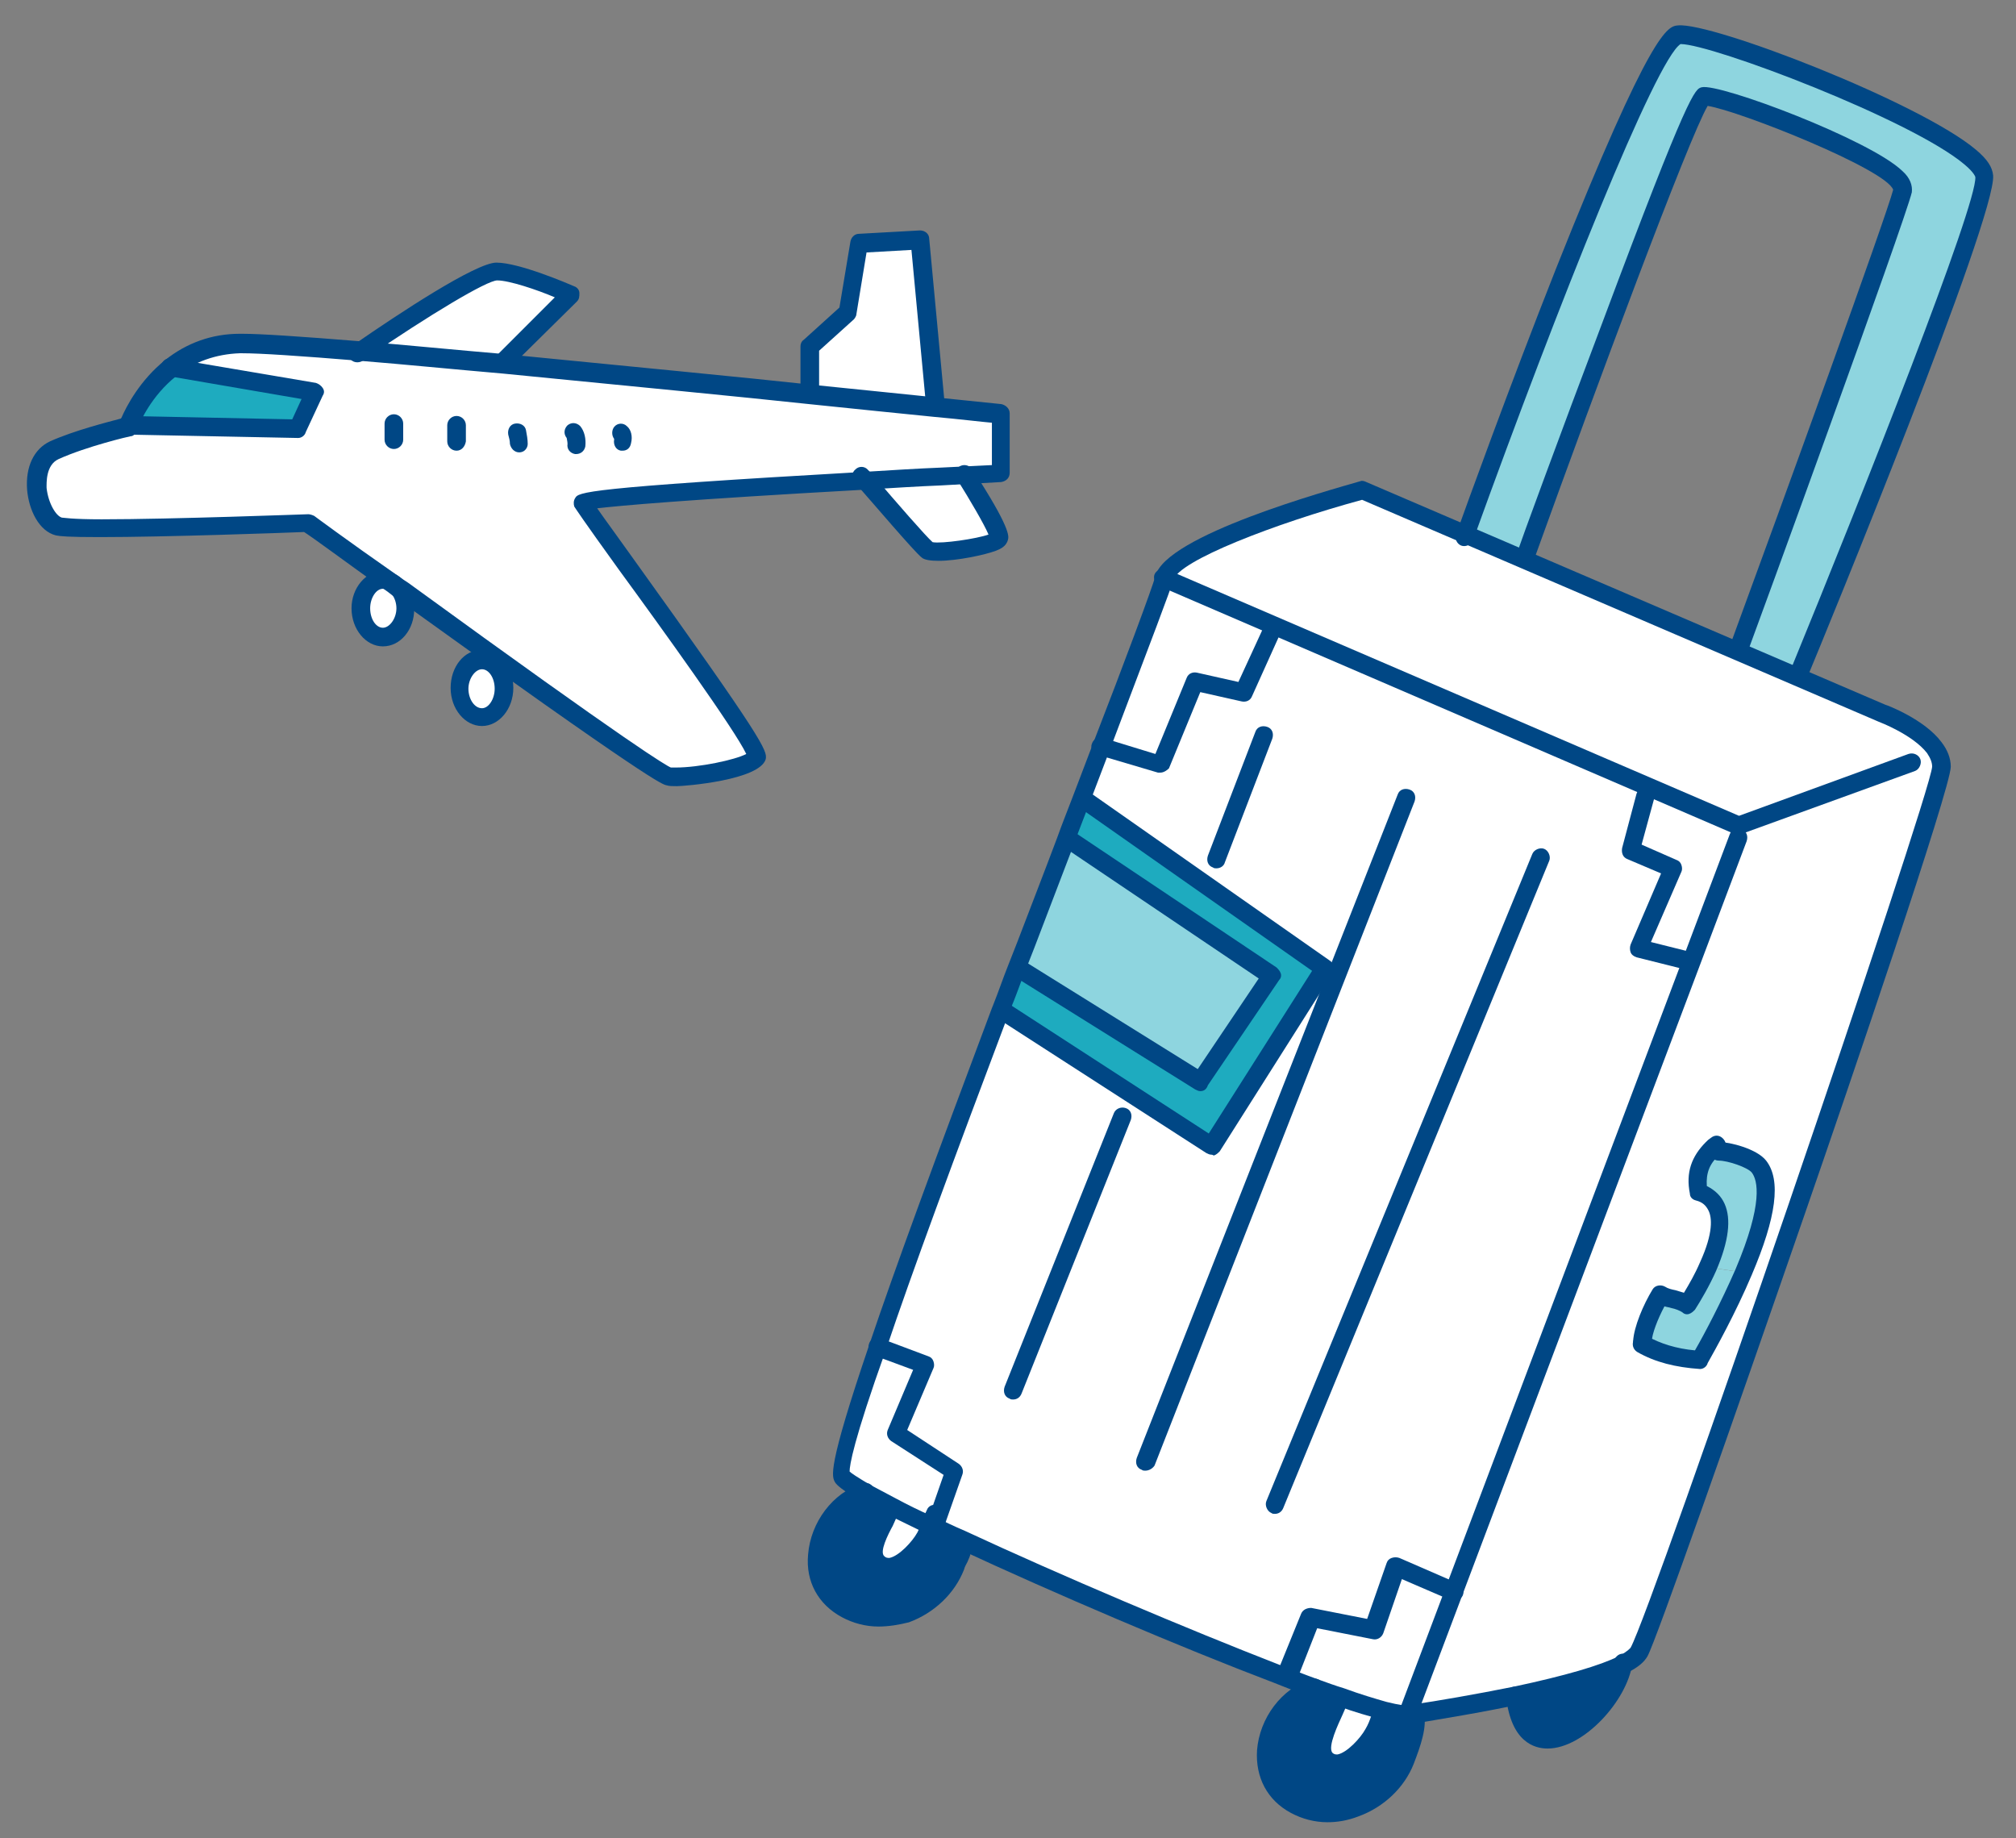 <?xml version="1.0" encoding="utf-8"?>
<!-- Generator: Adobe Illustrator 26.4.1, SVG Export Plug-In . SVG Version: 6.00 Build 0)  -->
<svg version="1.1" id="レイヤー_1" xmlns="http://www.w3.org/2000/svg" xmlns:xlink="http://www.w3.org/1999/xlink" x="0px"
	 y="0px" width="238px" height="217px" viewBox="0 0 238 217" style="enable-background:new 0 0 238 217;" xml:space="preserve">
<rect x="0" y="0" width="238" height="217" fill="#808080" stroke="none"/>
<style type="text/css">
	.st0{fill:#8ED5DF;}
	.st1{fill:#FFFFFF;}
	.st2{fill:#004785;}
	.st3{fill:#1EABBF;}
</style>
<path class="st0" d="M234.3,20.8c0.4,4.8-21.9,58.9-21.9,58.9l-0.1,0.3l-7.1-3l0.1-0.2c0,0,18.6-50.8,19.3-54.1
	c0.7-3.3-21.9-11.5-23.4-11.1c-1.5,0.4-20.8,53.7-20.8,53.7l-0.4,0.9l-7-3c1.5-4.3,21.3-58.7,25.2-59C202.3,3.7,233.9,16,234.3,20.8
	z"/>
<path class="st1" d="M202.2,135.7c-1.4,1.3-2,2.9-1.6,5.1c3.5,1.1,2.6,5.2,1.1,8.8c-0.8,1.8-1.7,3.4-2.5,4.5
	c-0.9-0.6-2.3-0.7-3.2-1.2c-1,1.6-2.1,4.1-2.1,5.5v0.2c2.1,1.2,4.4,1.7,6.8,1.9c1-1.8,3.3-5.9,5.2-10.3c2.1-4.9,3.6-10.2,1.8-12.5
	c-0.8-1-3.6-1.8-4.8-1.8L202.2,135.7z M178.9,200.1c-4.8,1-9.5,1.8-12,2.1c-0.2,0-0.5,0.1-0.7,0.1l5.4-14.4l28.1-74.4l5.5-14.6v-1.5
	l20.4-7.4l2.5-1.9c0.5,0.7,0.9,1.4,0.9,2.3c0,3.7-33.8,101.2-35.7,104.5c-0.3,0.5-0.9,1-1.8,1.4
	C188.9,197.8,183.8,199.1,178.9,200.1z"/>
<path class="st1" d="M173,63.1l7,3l25.2,10.8l7.1,3l9.8,4.2c0,0,4.3,1.6,6.2,4l-2.5,1.9l-20.4,7.4l-10.5-4.5l-44.4-19.1l-13.1-5.6
	c1.1-4.5,23.4-10.4,23.4-10.4L173,63.1z"/>
<path class="st0" d="M207.7,137.7c1.8,2.3,0.3,7.5-1.8,12.5l-4.2-0.6c1.6-3.6,2.5-7.6-1.1-8.8c-0.4-2.2,0.2-3.8,1.6-5.1l0.7,0.2
	C204.1,135.9,206.9,136.7,207.7,137.7z"/>
<path class="st0" d="M201.6,149.6l4.2,0.6c-1.8,4.4-4.2,8.5-5.2,10.3c-2.4-0.1-4.7-0.7-6.8-1.9v-0.2c0.1-1.4,1.1-3.9,2.1-5.5
	c0.9,0.6,2.3,0.6,3.2,1.2C199.9,153,200.9,151.3,201.6,149.6z"/>
<polygon class="st1" points="205.3,97.5 205.3,99 199.8,113.5 199.5,113.4 193.5,111.9 197.5,102.5 192.6,100.4 194.3,93.9 
	194.7,92.9 "/>
<path class="st1" d="M113.4,181.7c-1.2-0.6-2.4-1.1-3.5-1.7c0.1-0.3,0.3-0.8,0.6-1.4l0.4,0.2l1.8-5.1l-6.9-4.5l3.4-8.1l-5.6-2.1
	l-0.2-0.1c3.6-10.6,9-25.2,14.5-39.7l0.6,0.2l24.5,15.8l13.3-21l-28.4-19.9l-0.5-0.2c0.8-2.2,1.6-4.3,2.4-6.3l0,0l7.1,2.1l4.1-9.8
	l5.8,1.3l3.2-7.1l0.3-0.6l44.4,19.1l-0.4,1l-1.7,6.4l4.9,2.1l-4.1,9.4l6,1.5l0.3,0.1L171.7,188l-0.1-0.1l-6.9-3l-2.6,7.5l-7.5-1.5
	l-2.6,6.4l-1.4,0.2C139.3,193.2,124.3,186.8,113.4,181.7z"/>
<path class="st2" d="M191.6,196.4c-0.7,5.8-11.5,14.7-12.7,3.7C183.8,199.1,188.9,197.8,191.6,196.4z"/>
<path class="st1" d="M163.4,201.9c-1.4-0.4-3.1-0.9-5.1-1.6c-1-0.3-2.1-0.7-3.2-1.1c-1.4-0.5-2.9-1.1-4.5-1.7l1.4-0.2l2.6-6.4
	l7.5,1.5l2.6-7.5l6.9,3l0.1,0.1l-5.4,14.4C165.8,202.4,164.8,202.3,163.4,201.9z"/>
<path class="st2" d="M166.9,202.4c0.3,1.7-0.5,3.9-1.1,5.5c-1.9,4.9-8.1,7.8-12.9,5.3c-6-3.1-3.5-12,2.3-13.8l0-0.1
	c1.1,0.4,2.2,0.8,3.2,1.1l0,0c-0.5,1.6-3.2,5.8-1.6,7.3c1.9,1.8,4.8-1.7,5.6-3.1c0.5-0.8,0.7-1.8,1.1-2.7c1.3,0.4,2.3,0.5,2.8,0.4
	c0.2,0,0.4-0.1,0.7-0.1L166.9,202.4z"/>
<path class="st1" d="M163.4,201.9c-0.4,0.9-0.7,1.8-1.1,2.7c-0.8,1.4-3.7,4.9-5.6,3.1c-1.6-1.5,1.1-5.7,1.6-7.3l0,0
	C160.4,201,162.1,201.6,163.4,201.9z"/>
<path class="st3" d="M156.3,114.3l-13.3,21l-24.5-15.8l-0.6-0.2c0.6-1.7,1.2-3.3,1.9-4.9l0.6,0.2l21.3,13.3l8.4-12.4l-23.6-15.8
	l-0.9-0.3c0.6-1.7,1.3-3.4,1.9-5l0.5,0.2L156.3,114.3z"/>
<path class="st1" d="M137.2,68.2l13.1,5.6l-0.3,0.6l-3.2,7.1l-5.8-1.3l-4.1,9.8l-7.1-2.1l0,0C134,77.1,136.9,69.4,137.2,68.2z"/>
<path class="st0" d="M150.1,115.3l-8.4,12.4l-21.3-13.3l-0.6-0.2c2-5.2,3.9-10.3,5.8-15.1l0.9,0.3L150.1,115.3z"/>
<path class="st1" d="M102.1,56.7c-14.5,0.8-33.5,2-33.2,2.6c0.4,1,21,28.6,20.6,30c-0.4,1.3-8.5,2.7-10.5,2.3
	c-1.3-0.2-19.5-13.2-31.7-22c-0.4-0.6-0.9-1-1.5-1.1c-5.5-4-9.5-6.8-9.5-6.8S9.4,62.6,6.9,62c-2.5-0.6-4.1-7.4-0.6-8.9
	s8.7-2.7,8.7-2.7s0-0.1,0.1-0.2l20.1,0.4l2-4.3l-17.1-2.9c2-1.6,4.7-2.8,8.2-2.9c2.1,0,7.4,0.3,14.4,0.9c4.9,0.4,10.7,0.9,16.9,1.5
	c11.9,1.1,25.2,2.5,36.1,3.6c5.8,0.6,10.9,1.1,14.7,1.5c4.8,0.5,7.8,0.8,7.8,0.8v7c0,0-1.7,0.1-4.4,0.2
	C110.8,56.2,106.6,56.4,102.1,56.7z"/>
<path class="st1" d="M113.7,56.1c0.4,0.6,4.2,6.6,4,7.5c-0.2,1-7.6,1.9-8.4,1.3c-0.7-0.5-5.8-6.4-7.3-8.2
	C106.6,56.4,110.8,56.2,113.7,56.1z"/>
<path class="st2" d="M113.4,181.7c0.3,1.6,0,1.4-0.7,3c-1.9,4.9-8.1,7.8-12.9,5.3c-6-3.1-3.5-12,2.2-13.9l0,0c0.9,0.5,2,1.1,3.2,1.7
	l-0.1,0.1c-0.5,1.6-3.1,5-1.5,6.5c1.9,1.8,4.8-1.6,5.6-3.1c0.2-0.3,0.3-0.6,0.6-1.4C111,180.6,112.2,181.2,113.4,181.7z"/>
<path class="st1" d="M112.7,173.8l-1.8,5.1l-0.4-0.2c-0.2,0.6-0.4,1-0.6,1.4c-1.7-0.8-3.2-1.6-4.6-2.3c-1.2-0.6-2.3-1.2-3.2-1.7
	c-1.6-0.9-2.5-1.5-2.8-1.9c-0.5-0.8,1.2-6.6,4.1-15.3l0.2,0.1l5.6,2.1l-3.4,8.1L112.7,173.8z"/>
<path class="st1" d="M108.6,28.3l1.8,19.2l-0.1,0.5c-3.9-0.4-9-0.9-14.7-1.5l0-0.2v-5.4l4.5-4.1l1.4-8.1L108.6,28.3z"/>
<path class="st1" d="M109.9,180.1c-0.3,0.8-0.4,1.1-0.6,1.4c-0.8,1.4-3.7,4.9-5.6,3.1c-1.6-1.5,1.1-4.9,1.5-6.5l0.1-0.1
	C106.7,178.5,108.2,179.3,109.9,180.1z"/>
<path class="st1" d="M67.5,34.7l-8,7.9l0,0.3c-6.1-0.6-11.9-1.1-16.9-1.5c2.3-1.6,13.8-9.4,16.1-9.4C61.3,32,67.5,34.7,67.5,34.7z"
	/>
<path class="st1" d="M59.5,81.3c0,1.9-1.2,3.4-2.6,3.4c-1.5,0-2.6-1.5-2.6-3.4c0-1.9,1.2-3.4,2.6-3.4C58.3,77.9,59.5,79.4,59.5,81.3
	z"/>
<path class="st1" d="M47.2,69.6c0.4,0.6,0.7,1.4,0.7,2.2c0,1.9-1.2,3.4-2.6,3.4c-1.4,0-2.6-1.5-2.6-3.4c0-1.9,1.2-3.4,2.6-3.4
	c0.1,0,0.3,0,0.4,0.1C46.2,68.8,46.7,69.2,47.2,69.6z"/>
<path class="st3" d="M37.2,46.3l-2,4.3l-20.1-0.4c0.3-0.9,1.8-4.2,5-6.8L37.2,46.3z"/>
<path class="st2" d="M79.9,92.8c-0.5,0-0.9,0-1.2-0.1c-0.5-0.1-1.7-0.3-32.1-22.2c-0.5-0.4-1-0.8-1.5-1.1c-4.6-3.3-8.1-5.9-9.2-6.6
	c-2.4,0.1-16.4,0.6-24.1,0.6c-3.8,0-4.7-0.1-5.2-0.2c-2-0.5-3.2-3-3.4-5.4C3,55.1,4,53,5.9,52.1c2.9-1.3,6.9-2.3,8.4-2.7
	c0.6-1.4,2.2-4.5,5.2-6.9c2.5-2,5.5-3.1,8.8-3.1l0.3,0c2.1,0,6.7,0.3,14.1,0.9c5,0.4,11,1,16.9,1.5c14.2,1.4,28.8,2.8,36.1,3.6
	c5.8,0.6,10.9,1.1,14.7,1.5c4.8,0.5,7.8,0.8,7.8,0.8c0.5,0.1,1,0.5,1,1.1v7c0,0.6-0.4,1-1,1.1l-7.1,0.4c-2.6,0.1-5.7,0.3-9,0.5
	c-21.5,1.2-29,1.9-31.6,2.2c0.9,1.3,2.6,3.6,4.3,6c15.3,21.3,15.8,22.6,15.6,23.6C89.7,92.1,80.8,92.8,79.9,92.8z M79.2,90.6
	c0,0,0.2,0,0.6,0c2.7,0,7-0.9,8.3-1.6C86.8,86.2,78,74,73.1,67.3c-4.4-6.1-5.1-7.2-5.3-7.5c-0.1-0.3-0.1-0.7,0.1-1
	c0.4-0.7,0.8-1.2,34.1-3.1c3.3-0.2,6.4-0.4,9-0.5l6.1-0.3v-5c-1.2-0.1-3.6-0.4-6.9-0.7c-3.9-0.4-9-0.9-14.7-1.5
	c-7.4-0.8-21.9-2.2-36.1-3.6c-5.8-0.5-11.8-1.1-16.8-1.5c-7.3-0.6-11.9-0.9-14-0.9l-0.3,0c-2.8,0.1-5.4,1-7.5,2.7
	c-2.9,2.3-4.3,5.4-4.6,6.3c-0.1,0.4-0.4,0.8-0.8,0.8c-0.1,0-5.2,1.2-8.5,2.7c-1.5,0.7-1.4,2.8-1.4,3.4c0.2,1.8,1.1,3.3,1.8,3.5
	c0.2,0,1.1,0.2,4.7,0.2c8.3,0,24.2-0.6,24.4-0.6c0.2,0,0.5,0.1,0.7,0.2c0,0,3.9,2.9,9.5,6.8c0.5,0.4,1,0.7,1.6,1.1
	C75,88.3,78.7,90.4,79.2,90.6C79.2,90.6,79.2,90.6,79.2,90.6z"/>
<path class="st2" d="M35.2,51.7C35.2,51.7,35.2,51.7,35.2,51.7l-20.1-0.4c-0.6,0-1.1-0.5-1.1-1.1c0-0.6,0.4-1.1,1-1.1l19.5,0.4
	l1.1-2.4l-15.7-2.7c-0.6-0.1-1-0.7-0.9-1.2c0.1-0.6,0.7-1,1.2-0.9l17.1,2.9c0.3,0.1,0.6,0.3,0.8,0.6c0.2,0.3,0.2,0.6,0,0.9l-2,4.3
	C36,51.4,35.6,51.7,35.2,51.7z"/>
<path class="st2" d="M59.5,43.7c-0.3,0-0.5-0.1-0.8-0.3c-0.4-0.4-0.4-1.1,0-1.5l6.8-6.8c-2.1-0.9-5.4-2-6.8-2c-1.2,0-7.9,4-15.5,9.2
	c-0.3,0.2-0.4,0.3-0.4,0.3c-0.5,0.3-1.2,0.2-1.5-0.3s-0.2-1.2,0.3-1.5c0,0,0.1-0.1,0.3-0.2c5.2-3.6,14.3-9.6,16.7-9.6
	c2.7,0,8.5,2.5,9.2,2.8c0.3,0.1,0.6,0.4,0.6,0.8s0,0.7-0.3,1l-8,7.9C60,43.6,59.8,43.7,59.5,43.7z"/>
<path class="st2" d="M110.4,48.6c-0.5,0-1-0.4-1.1-1l-1.7-18.1l-5.3,0.3l-1.2,7.3c0,0.2-0.2,0.5-0.3,0.6l-4.1,3.7v4.9
	c0,0.6-0.5,1.1-1.1,1.1s-1.1-0.5-1.1-1.1v-5.4c0-0.3,0.1-0.6,0.4-0.8l4.2-3.8l1.3-7.8c0.1-0.5,0.5-0.9,1-0.9l7.2-0.4
	c0.6,0,1.1,0.4,1.1,1l1.8,19.2C111.5,48,111.1,48.5,110.4,48.6C110.4,48.6,110.4,48.6,110.4,48.6z"/>
<path class="st2" d="M110.8,66.2c-0.9,0-1.7-0.1-2-0.4c-0.8-0.6-5.9-6.6-7.5-8.4c-0.3-0.3-0.4-0.5-0.4-0.5c-0.4-0.4-0.4-1.1,0.1-1.5
	c0.4-0.4,1.1-0.4,1.5,0.1c0,0,0.2,0.2,0.5,0.5c2.9,3.4,6.3,7.3,7.1,8c1.1,0.2,5.2-0.4,6.6-0.9c-0.5-1.2-2.2-4.1-3.7-6.5c0,0,0,0,0,0
	c-0.3-0.4-0.3-1,0.1-1.4c0.4-0.4,1.1-0.4,1.5,0c0.1,0.1,0.1,0.2,0.2,0.2l0,0c4.5,6.9,4.3,7.9,4.2,8.3c-0.2,0.8-0.9,1.1-1.4,1.3
	C116.3,65.5,113,66.2,110.8,66.2z"/>
<path class="st2" d="M45.2,76.3c-2,0-3.7-2-3.7-4.5c0-2.4,1.7-4.4,3.7-4.4c0.2,0,0.5,0,0.7,0.1c0.9,0.2,1.6,0.7,2.2,1.6
	c0.5,0.7,0.8,1.7,0.8,2.8C48.9,74.3,47.3,76.3,45.2,76.3z M45.2,69.5c-0.8,0-1.5,1.1-1.5,2.3c0,1.3,0.7,2.3,1.5,2.3
	c0.8,0,1.6-1.1,1.6-2.3c0-0.6-0.2-1.2-0.5-1.6c-0.3-0.4-0.6-0.6-0.9-0.7C45.3,69.5,45.3,69.5,45.2,69.5z"/>
<path class="st2" d="M56.9,85.7c-2,0-3.7-2-3.7-4.5c0-2.5,1.6-4.5,3.7-4.5c2,0,3.7,2,3.7,4.5S58.9,85.7,56.9,85.7z M56.9,79
	c-0.8,0-1.6,1.1-1.6,2.3s0.7,2.3,1.6,2.3c0.8,0,1.5-1.1,1.5-2.3C58.4,80,57.7,79,56.9,79z"/>
<path class="st2" d="M46.5,53c-0.6,0-1.1-0.5-1.1-1.1V50c0-0.6,0.5-1.1,1.1-1.1s1.1,0.5,1.1,1.1v1.9C47.6,52.5,47.1,53,46.5,53z"/>
<path class="st2" d="M53.9,53.2c-0.6,0-1.1-0.5-1.1-1.1v-1.9c0-0.6,0.5-1.1,1.1-1.1s1.1,0.5,1.1,1.1v1.9
	C54.9,52.7,54.5,53.2,53.9,53.2z"/>
<path class="st2" d="M61.3,53.4c-0.6,0-1-0.5-1.1-1c0-0.4-0.1-0.7-0.2-1.1c-0.1-0.6,0.2-1.2,0.8-1.3c0.6-0.1,1.2,0.2,1.3,0.8
	c0.1,0.5,0.2,1.1,0.2,1.6C62.3,52.9,61.9,53.4,61.3,53.4C61.3,53.4,61.3,53.4,61.3,53.4z"/>
<path class="st2" d="M68,53.6c0,0-0.1,0-0.1,0c-0.6-0.1-1-0.6-0.9-1.2c0-0.3-0.1-0.6-0.1-0.7c-0.4-0.5-0.3-1.1,0.1-1.5
	c0.5-0.4,1.1-0.3,1.5,0.1c0.5,0.6,0.7,1.5,0.6,2.4C69,53.2,68.6,53.6,68,53.6z"/>
<path class="st2" d="M73.5,53.2c-0.1,0-0.2,0-0.2,0c-0.6-0.1-0.9-0.7-0.8-1.3c0,0,0,0,0-0.1c-0.3-0.4-0.3-1,0-1.4
	c0.4-0.5,1.1-0.5,1.5-0.1c0.5,0.4,0.7,1.2,0.5,2C74.4,52.9,74,53.2,73.5,53.2z"/>
<path class="st2" d="M212.3,80.8c-0.1,0-0.3,0-0.4-0.1c-0.5-0.2-0.8-0.9-0.6-1.4c8.9-21.7,22.1-55.1,21.9-58.4c0,0-0.1-0.5-1.3-1.5
	c-6.3-5.3-29.8-14.2-33.5-14.2c0,0,0,0,0,0C195.5,7,184,35.8,174,63.5c-0.1,0.2-0.1,0.3-0.1,0.3c-0.2,0.5-0.9,0.8-1.4,0.6
	c-0.5-0.2-0.8-0.8-0.6-1.4c0,0,0-0.1,0.1-0.2c1-2.8,6.2-17.2,11.7-31.1C195,3.3,196.9,3.1,198.1,3c4-0.4,28.6,9.1,35.2,14.7
	c1.3,1.1,1.9,2,2,3c0.4,4.9-19.7,53.9-22,59.4C213.1,80.5,212.7,80.8,212.3,80.8z"/>
<path class="st2" d="M205.2,77.8c-0.1,0-0.2,0-0.4-0.1c-0.6-0.2-0.8-0.8-0.6-1.4c6.4-17.4,18.5-50.8,19.3-53.9
	c-0.8-2.4-18.1-9.3-21.9-9.9c-2.2,3.7-13.2,33.3-20.3,53c-0.2,0.6-0.8,0.8-1.4,0.6c-0.6-0.2-0.8-0.8-0.6-1.4
	c0-0.1,4.9-13.5,9.9-26.7c10.2-27.3,10.9-27.5,11.7-27.7c2.1-0.5,19.9,6.2,23.7,9.9c0.9,0.8,1.2,1.7,1.1,2.5
	c-0.8,3.4-18.6,52.2-19.4,54.3C206.1,77.5,205.7,77.8,205.2,77.8z"/>
<path class="st2" d="M166,203.5L166,203.5c-0.6,0-1.6-0.2-2.8-0.5c-1.5-0.4-3.3-0.9-5.2-1.6c-1-0.3-2.1-0.7-3.2-1.1
	c-1.5-0.5-3-1.1-4.5-1.7c-10.8-4.1-25.8-10.5-37.2-15.8c-1.2-0.6-2.4-1.1-3.5-1.7l-0.3-0.1c-1.6-0.8-3.1-1.5-4.3-2.1
	c-1.1-0.6-2.3-1.2-3.3-1.7c-2.3-1.3-2.9-1.9-3.1-2.2c-0.4-0.7-1-1.5,4-16.2c3.1-9.2,7.9-22.2,14.5-39.8l0.2-0.5
	c0.6-1.5,1.1-3,1.7-4.5l1.1-2.8c1.6-4.2,3.2-8.3,4.7-12.3c0.6-1.7,1.3-3.4,1.9-5l2.4-6.3c3.5-9,7-18.4,7.3-19.6
	c1.2-4.8,20.4-10.1,24.2-11.2c0.2-0.1,0.5,0,0.7,0.1l61.3,26.3c0.1,0,4.6,1.7,6.6,4.4c0.7,0.9,1.1,1.9,1.1,2.9
	c0,2.5-12,37.7-17.2,52.7c-8.4,24.3-17.6,50.5-18.6,52.3c-0.4,0.7-1.1,1.3-2.3,1.9c-2.4,1.2-6.6,2.5-12.9,3.8c-4.6,1-9.2,1.7-12,2.2
	c-0.1,0-0.2,0-0.3,0c-0.1,0-0.2,0-0.3,0C166.3,203.4,166.1,203.5,166,203.5z M100.3,173.7c0.2,0.2,0.8,0.6,2.3,1.5
	c0.9,0.5,2.1,1.1,3.2,1.7c1.3,0.7,2.7,1.4,4.3,2.1l0.3,0.1c1.1,0.5,2.3,1.1,3.5,1.6c11.4,5.3,26.3,11.6,37.1,15.8
	c1.6,0.6,3.1,1.2,4.5,1.7c1.1,0.4,2.2,0.8,3.2,1.1c1.9,0.7,3.6,1.2,5,1.6c1.6,0.4,2.1,0.4,2.4,0.4c0.1,0,0.2,0,0.4-0.1l0.3,0
	c2.8-0.4,7.4-1.2,11.9-2.1c6.1-1.3,10.2-2.5,12.4-3.6c1.1-0.6,1.3-0.9,1.4-1c2.5-4.4,35.4-100.6,35.6-104c0-0.5-0.2-1-0.6-1.6
	c-1.7-2.2-5.7-3.7-5.7-3.7l-61-26.2c-10.3,2.8-21.7,7.2-22.3,9.5c-0.3,1.1-2.4,6.6-7.4,19.8l-2.4,6.3c-0.6,1.6-1.3,3.3-1.9,5
	c-1.5,3.9-3.1,8.1-4.7,12.3l-1.1,2.8c-0.6,1.5-1.1,3-1.7,4.4l-0.2,0.5c-6.6,17.5-11.4,30.5-14.5,39.7
	C100.7,170.2,100.3,173,100.3,173.7z"/>
<path class="st2" d="M205.3,98.6c-0.1,0-0.3,0-0.4-0.1l-68-29.3c-0.5-0.2-0.8-0.9-0.6-1.4c0.2-0.5,0.9-0.8,1.4-0.6l67.6,29.1l20-7.3
	c0.6-0.2,1.2,0.1,1.4,0.6s-0.1,1.2-0.6,1.4l-20.4,7.4C205.5,98.5,205.4,98.6,205.3,98.6z"/>
<path class="st2" d="M166.2,203.4c-0.1,0-0.3,0-0.4-0.1c-0.6-0.2-0.8-0.8-0.6-1.4l39-103.4c0.2-0.6,0.8-0.8,1.4-0.6
	c0.6,0.2,0.8,0.8,0.6,1.4l-39,103.4C167.1,203.2,166.7,203.4,166.2,203.4z"/>
<path class="st2" d="M137,91.2c-0.1,0-0.2,0-0.3,0l-7.1-2.1c-0.6-0.2-0.9-0.8-0.7-1.3c0.2-0.6,0.8-0.9,1.3-0.7l6.2,1.9l3.7-9
	c0.2-0.5,0.7-0.7,1.2-0.6l4.9,1.1l2.9-6.3c0.2-0.5,0.9-0.8,1.4-0.5c0.5,0.2,0.8,0.9,0.5,1.4l-3.2,7.1c-0.2,0.5-0.7,0.7-1.2,0.6
	l-4.9-1.1l-3.7,9C137.8,90.9,137.4,91.2,137,91.2z"/>
<path class="st2" d="M199.5,114.5c-0.1,0-0.2,0-0.3,0l-6-1.5c-0.3-0.1-0.6-0.3-0.7-0.6c-0.1-0.3-0.1-0.6,0-0.9l3.6-8.4l-4-1.7
	c-0.5-0.2-0.7-0.7-0.6-1.3l1.7-6.4c0.2-0.6,0.7-0.9,1.3-0.8c0.6,0.2,0.9,0.7,0.8,1.3l-1.5,5.5l4.1,1.8c0.3,0.1,0.5,0.3,0.6,0.6
	c0.1,0.3,0.1,0.6,0,0.8l-3.6,8.3l4.8,1.2c0.6,0.1,0.9,0.7,0.8,1.3C200.4,114.2,199.9,114.5,199.5,114.5z"/>
<path class="st2" d="M110.8,180.2c-0.1,0-0.3,0-0.4-0.1c-0.6-0.2-0.8-0.8-0.6-1.4l0.1-0.3l1.5-4.3l-6.2-4c-0.4-0.3-0.6-0.8-0.4-1.3
	l3-7.1l-4.6-1.7c-0.6-0.2-0.8-0.8-0.6-1.4c0.2-0.6,0.8-0.8,1.4-0.6l5.6,2.1c0.3,0.1,0.5,0.3,0.6,0.6s0.1,0.6,0,0.8l-3.1,7.3l6.1,4
	c0.4,0.3,0.6,0.8,0.4,1.3l-1.9,5.4C111.6,180,111.2,180.2,110.8,180.2z"/>
<path class="st2" d="M152,198.4c-0.1,0-0.3,0-0.4-0.1c-0.6-0.2-0.8-0.8-0.6-1.4l2.6-6.4c0.2-0.5,0.7-0.7,1.2-0.7l6.6,1.3l2.3-6.6
	c0.1-0.3,0.3-0.5,0.6-0.6c0.3-0.1,0.6-0.1,0.9,0l6.9,3c0.5,0.2,0.8,0.9,0.6,1.4c-0.2,0.5-0.9,0.8-1.4,0.6l-5.8-2.5l-2.2,6.4
	c-0.2,0.5-0.7,0.8-1.2,0.7l-6.6-1.3l-2.2,5.6C152.8,198.2,152.4,198.4,152,198.4z"/>
<path class="st2" d="M193.9,159.4C193.9,159.4,193.9,159.4,193.9,159.4c-0.6,0-1.1-0.5-1.1-1.1c0.1-1.7,1.2-4.3,2.3-6.1
	c0.3-0.5,1-0.6,1.5-0.3c0.3,0.2,0.7,0.3,1.2,0.4c0.3,0.1,0.7,0.2,1,0.3c0.6-1,1.3-2.2,1.9-3.6c1.6-3.5,1.4-5.3,1-6.1
	c-0.3-0.6-0.7-1-1.5-1.2c-0.4-0.1-0.7-0.4-0.7-0.8c-0.5-2.5,0.2-4.4,1.9-6.1c0.2-0.2,0.3-0.3,0.6-0.5c0.5-0.4,1.1-0.3,1.5,0.2
	s0.3,1.1-0.2,1.5c-0.1,0.1-0.3,0.2-0.4,0.4c-1.1,1-1.5,2.1-1.4,3.6c1,0.5,1.7,1.2,2.1,2.1c0.8,1.8,0.5,4.4-1,7.9
	c-0.8,1.8-1.8,3.5-2.5,4.6c-0.2,0.2-0.4,0.4-0.7,0.5c-0.3,0.1-0.6,0-0.8-0.2c-0.3-0.2-0.8-0.4-1.3-0.5c-0.3-0.1-0.5-0.1-0.8-0.2
	c-0.8,1.5-1.5,3.3-1.5,4.2C194.9,159,194.5,159.4,193.9,159.4z"/>
<path class="st2" d="M200.7,161.6C200.7,161.6,200.7,161.6,200.7,161.6c-2.9-0.2-5.3-0.8-7.4-2c-0.5-0.3-0.7-0.9-0.4-1.5
	c0.3-0.5,0.9-0.7,1.5-0.4c1.6,0.9,3.5,1.5,5.7,1.7c1.1-1.9,3.1-5.7,4.8-9.6c3.3-7.8,2.6-10.5,1.9-11.4c-0.5-0.6-2.8-1.4-3.9-1.4
	c-0.6,0-1.1-0.5-1.1-1.1s0.5-1.1,1.1-1.1c1.3,0,4.5,0.8,5.6,2.2c1.8,2.3,1.2,6.7-1.7,13.5c-1.9,4.5-4.3,8.8-5.2,10.4
	C201.5,161.3,201.1,161.6,200.7,161.6z"/>
<path class="st2" d="M143,136.3c-0.2,0-0.4-0.1-0.6-0.2l-24.5-15.8c-0.5-0.3-0.6-1-0.3-1.5c0.3-0.5,1-0.6,1.5-0.3l23.6,15.3
	l12.2-19.2l-27.5-19.3c-0.5-0.3-0.6-1-0.3-1.5c0.3-0.5,1-0.6,1.5-0.3l28.4,19.9c0.5,0.3,0.6,1,0.3,1.5l-13.3,21
	c-0.2,0.2-0.4,0.4-0.7,0.5C143.1,136.3,143.1,136.3,143,136.3z"/>
<path class="st2" d="M141.7,128.8c-0.2,0-0.4-0.1-0.6-0.2l-21.3-13.3c-0.5-0.3-0.7-1-0.3-1.5c0.3-0.5,1-0.7,1.5-0.3l20.4,12.7
	l7.2-10.7l-22.7-15.3c-0.5-0.3-0.6-1-0.3-1.5c0.3-0.5,1-0.6,1.5-0.3l23.6,15.8c0.2,0.2,0.4,0.4,0.5,0.7c0.1,0.3,0,0.6-0.2,0.8
	l-8.4,12.4C142.4,128.7,142,128.8,141.7,128.8z"/>
<path class="st2" d="M150.5,178.7c-0.1,0-0.3,0-0.4-0.1c-0.5-0.2-0.8-0.9-0.6-1.4l31.4-76.4c0.2-0.5,0.9-0.8,1.4-0.6
	c0.5,0.2,0.8,0.9,0.6,1.4l-31.4,76.4C151.3,178.5,150.9,178.7,150.5,178.7z"/>
<path class="st2" d="M135.2,173.6c-0.1,0-0.3,0-0.4-0.1c-0.6-0.2-0.8-0.8-0.6-1.4L165,93.8c0.2-0.6,0.8-0.8,1.4-0.6
	c0.6,0.2,0.8,0.8,0.6,1.4l-30.7,78.4C136.1,173.3,135.7,173.6,135.2,173.6z"/>
<path class="st2" d="M143.6,102.5c-0.1,0-0.3,0-0.4-0.1c-0.6-0.2-0.8-0.8-0.6-1.4l5.6-14.6c0.2-0.6,0.8-0.8,1.4-0.6
	c0.6,0.2,0.8,0.8,0.6,1.4l-5.6,14.6C144.5,102.2,144.1,102.5,143.6,102.5z"/>
<path class="st2" d="M119.6,165.2c-0.1,0-0.3,0-0.4-0.1c-0.6-0.2-0.8-0.8-0.6-1.4l12.9-32.3c0.2-0.5,0.8-0.8,1.4-0.6
	c0.6,0.2,0.8,0.8,0.6,1.4l-12.9,32.3C120.4,165,120,165.2,119.6,165.2z"/>
<path class="st2" d="M157.9,209.2c-0.7,0-1.4-0.3-2-0.8c-1.7-1.7-0.3-4.7,0.7-6.9c0.3-0.6,0.5-1.1,0.6-1.5c0.2-0.6,0.8-0.9,1.3-0.7
	c0.6,0.2,0.9,0.8,0.7,1.3c-0.1,0.5-0.4,1.1-0.7,1.8c-0.5,1.1-1.8,3.8-1.2,4.5c0.2,0.2,0.4,0.2,0.6,0.2c1.1-0.2,2.7-1.9,3.3-3
	c0.3-0.5,0.5-1,0.7-1.6c0.1-0.3,0.2-0.6,0.4-0.9c0.1-0.4,0.5-0.7,1-0.7c0.6,0,1.1,0.5,1.1,1.1c0,0.1,0,0.3-0.1,0.4c0,0,0,0.1,0,0.1
	c-0.1,0.3-0.2,0.6-0.4,0.9c-0.2,0.6-0.5,1.3-0.8,1.9c-0.6,1-2.6,3.8-4.9,4.1C158.2,209.2,158.1,209.2,157.9,209.2z"/>
<path class="st2" d="M156.7,215.1c-1.5,0-3-0.4-4.3-1.1c-2.8-1.5-4.2-4.2-4-7.4c0.3-3.8,2.9-7.3,6.4-8.4c0.6-0.2,1.2,0.1,1.4,0.7
	c0.2,0.6-0.1,1.2-0.7,1.4c-2.6,0.8-4.7,3.6-4.9,6.5c-0.1,1.4,0.1,3.9,2.8,5.3c1.9,1,4.1,1.1,6.2,0.3c2.4-0.9,4.3-2.8,5.2-5
	c0.4-1.1,1.4-3.4,1.1-4.9c-0.1-0.6,0.3-1.1,0.9-1.3c0.6-0.1,1.1,0.3,1.3,0.9c0.4,1.8-0.4,4-1.2,6.1c-1.1,2.8-3.5,5.1-6.5,6.2
	C159.1,214.9,157.9,215.1,156.7,215.1z"/>
<path class="st2" d="M104.9,186.1c-0.7,0-1.4-0.3-2-0.8c-1.7-1.7-0.4-4.2,0.6-6.1c0.3-0.6,0.6-1.1,0.7-1.5c0.2-0.6,0.8-0.9,1.3-0.7
	c0.6,0.2,0.9,0.8,0.7,1.3c-0.2,0.5-0.5,1.1-0.8,1.8c-0.6,1.1-1.6,3.1-1,3.6c0.2,0.2,0.4,0.2,0.6,0.2c1.1-0.2,2.7-1.9,3.3-3
	c0.1-0.2,0.2-0.4,0.4-0.9l0.1-0.3c0.1-0.4,0.3-0.8,0.6-1.4c0.2-0.6,0.8-0.8,1.4-0.6c0.6,0.2,0.8,0.8,0.6,1.4c-0.2,0.6-0.4,1-0.6,1.4
	l-0.1,0.3c-0.2,0.6-0.3,0.9-0.5,1.2c-0.5,0.9-2.6,3.7-4.8,4.1C105.2,186.1,105.1,186.1,104.9,186.1z"/>
<path class="st2" d="M103.7,192c-1.5,0-3-0.4-4.3-1.1c-2.8-1.5-4.3-4.2-4-7.4c0.3-3.8,2.9-7.3,6.4-8.4c0.6-0.2,1.2,0.1,1.4,0.7
	c0.2,0.6-0.1,1.2-0.7,1.4c-2.6,0.8-4.7,3.6-4.9,6.5c-0.1,1.4,0.1,3.9,2.8,5.4c1.9,1,4.1,1.1,6.2,0.3c2.4-0.9,4.3-2.8,5.2-5
	c0.2-0.5,0.4-0.8,0.5-1.1c0.2-0.5,0.3-0.5,0.1-1.2c0-0.1,0-0.2,0-0.3c0-0.6,0.5-1.1,1.1-1.1l0,0c0.5,0,0.9,0.3,1,0.8
	c0,0.1,0,0.1,0,0.2c0.3,1.4,0.1,1.8-0.3,2.7c-0.1,0.2-0.3,0.5-0.4,0.9c-1.1,2.8-3.5,5.1-6.5,6.2C106.1,191.8,104.9,192,103.7,192z"
	/>
<path class="st2" d="M182.7,206.4C182.7,206.4,182.7,206.4,182.7,206.4c-1.6,0-4.3-0.8-4.9-6.1c-0.1-0.6,0.4-1.1,0.9-1.2
	c0.6-0.1,1.1,0.4,1.2,0.9c0.3,2.8,1.2,4.2,2.8,4.2c0,0,0,0,0,0c2.9,0,7.3-4.5,7.8-8c0.1-0.5,0.5-1,1.1-1c0.6,0,1.1,0.5,1.1,1.1
	c0,0,0,0.1,0,0.1C192.1,200.7,187,206.4,182.7,206.4z"/>
</svg>
